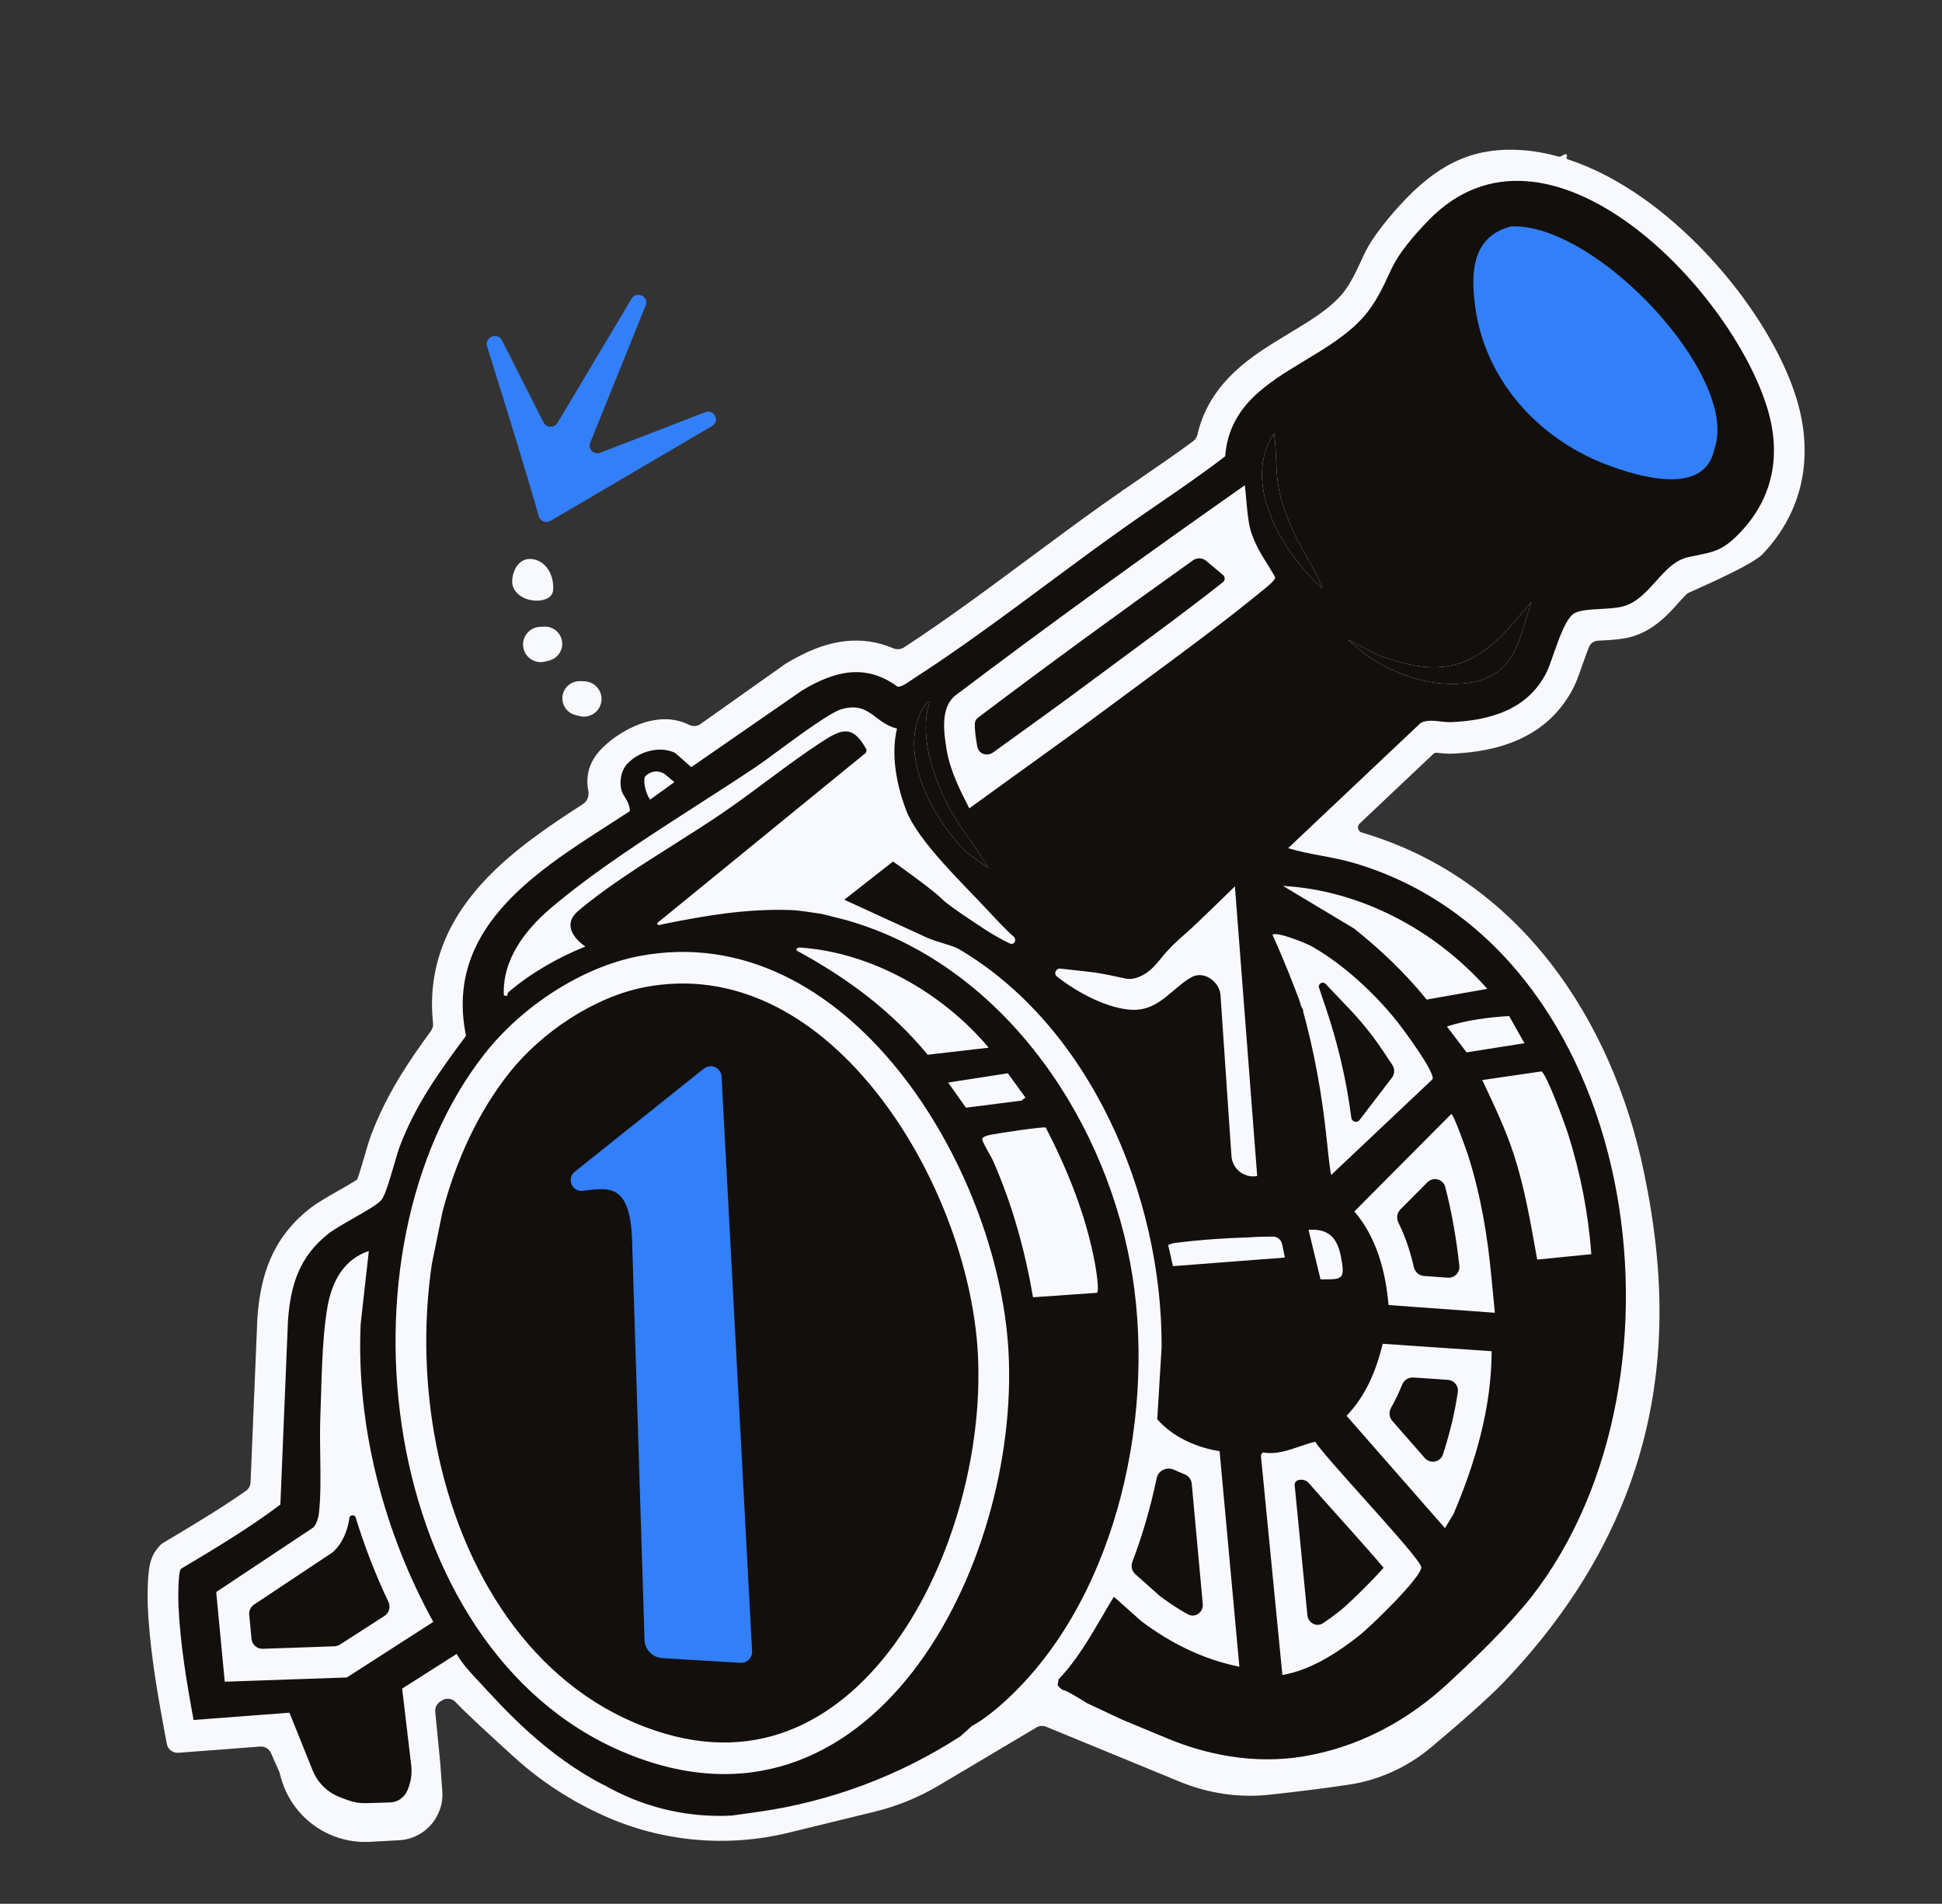 <svg width="203" height="199" viewBox="0 0 203 199" fill="none" xmlns="http://www.w3.org/2000/svg">
<rect x="0" y="0" width="203" height="199" fill="#333333" stroke="none"/>
<path fill-rule="evenodd" clip-rule="evenodd" d="M147.016 20.724C150.786 16.818 154.461 15.373 159.038 15.685C160.35 15.774 161.653 16.011 162.935 16.367C163.007 16.387 163.085 16.379 163.151 16.344L163.552 16.13C163.713 16.044 163.882 16.231 163.781 16.383C163.716 16.481 163.762 16.614 163.874 16.65C166.605 17.538 169.231 18.953 171.644 20.642C179.076 25.845 185.484 34.361 187.732 41.466L187.836 41.803C189.574 47.613 188.56 53.373 184.264 57.908L184.261 57.911C183.265 58.96 178.607 61.032 176.836 61.819C176.742 61.861 176.656 61.899 176.58 61.934C176.459 61.987 176.348 62.062 176.254 62.156C176.053 62.357 175.808 62.618 175.505 62.955L175.415 63.055L175.337 63.143C174.457 64.131 172.906 65.872 170.632 66.537C169.583 66.844 168.316 66.907 167.522 66.947L167.383 66.954L167.274 66.96C167.181 66.965 167.093 66.97 167.009 66.975C166.615 67 166.269 67.24 166.118 67.605C166.054 67.758 165.987 67.927 165.917 68.11C165.741 68.572 165.578 69.037 165.408 69.52L165.408 69.521C165.356 69.67 165.303 69.82 165.249 69.972C165.052 70.531 164.79 71.262 164.508 71.827L164.502 71.837C161.7 77.385 156.147 78.592 151.832 78.779C151.348 78.8 150.896 78.76 150.59 78.728C150.512 78.721 150.446 78.714 150.386 78.707C150.316 78.7 150.256 78.693 150.201 78.687C150.063 78.672 149.926 78.718 149.825 78.814L142.121 86.091C141.812 86.383 141.948 86.903 142.356 87.023C158.787 91.841 168.536 106.546 171.855 122.562C174.006 132.946 175.214 147.014 167.458 161.765C165.021 166.4 161.699 171.102 157.243 175.779C155.492 177.616 152.229 180.439 149.641 182.612C147.167 184.69 144.195 186.074 140.998 186.549C138.813 186.874 135.956 187.256 132.561 187.613C129.409 187.944 126.232 187.436 123.301 186.231L109.358 180.497C109.024 180.36 108.646 180.387 108.336 180.572L98.159 186.622C96.065 187.867 93.797 188.794 91.43 189.373L82.449 191.568C76.001 193.144 69.211 192.526 63.154 189.81C59.738 188.279 56.574 186.238 53.801 183.724C51.385 181.533 48.652 179.019 47.746 178.047L47.638 177.93L47.636 177.928C47.266 177.532 46.665 177.451 46.208 177.742L46.025 177.858C45.66 178.09 45.457 178.507 45.499 178.937L46.025 184.308L46.174 186.385L46.239 187.282C46.294 188.056 46.152 188.832 45.824 189.535L45.786 189.617C45.047 191.204 43.498 192.258 41.751 192.356C40.692 192.416 39.653 192.473 38.637 192.527C37.229 192.602 35.824 192.345 34.532 191.783C31.986 190.675 30.082 188.471 29.356 185.791L29.216 185.276C29.214 185.268 29.211 185.259 29.208 185.251L28.328 183.249C28.133 182.803 27.677 182.529 27.192 182.566L18.647 183.216C18.062 183.261 17.538 182.857 17.432 182.28L17.082 180.382C16.354 176.423 15.627 172.147 15.445 167.855L15.445 167.851C15.428 167.435 15.418 166.494 15.452 165.598C15.469 165.153 15.498 164.643 15.557 164.182C15.585 163.958 15.63 163.665 15.707 163.364L15.71 163.348C15.754 163.176 15.944 162.424 16.527 161.765L16.74 161.523C16.819 161.434 16.911 161.358 17.013 161.297L17.286 161.134C20.22 159.386 23.048 157.694 25.708 155.833C25.998 155.63 26.174 155.302 26.189 154.948L26.898 137.838L26.9 137.781L26.904 137.725C27.228 133.407 28.378 129.521 32.319 126.372C33.089 125.756 34.382 125.02 35.359 124.464L35.361 124.463L35.6 124.327L35.739 124.248C36.32 123.915 36.814 123.627 37.191 123.384C37.227 123.361 37.258 123.339 37.288 123.318C37.304 123.307 37.319 123.297 37.333 123.287L37.34 123.27L37.344 123.259C37.349 123.246 37.355 123.233 37.359 123.219C37.495 122.853 37.649 122.368 37.819 121.803C37.895 121.55 37.979 121.261 38.067 120.959C38.316 120.108 38.594 119.151 38.807 118.595C40.419 114.362 42.677 110.997 45.043 107.766C45.218 107.528 45.293 107.231 45.262 106.937C44.578 100.479 47.286 95.514 50.986 91.688C53.901 88.675 57.642 86.166 60.962 84.027C61.425 83.729 61.596 83.147 61.487 82.608C61.437 82.362 61.403 82.099 61.395 81.82C61.355 80.517 61.862 79.425 62.575 78.593L62.721 78.43C63.612 77.467 64.934 76.514 66.336 75.901C67.571 75.36 69.648 74.744 71.69 75.606L71.888 75.694L72.071 75.78C72.445 75.956 72.885 75.917 73.222 75.678L82.011 69.453L82.109 69.384L82.212 69.322C84.048 68.219 86.169 67.23 88.496 67.004C90.132 66.846 91.761 67.075 93.35 67.752C93.723 67.911 94.153 67.893 94.493 67.672C98.859 64.825 103.168 61.627 107.524 58.396L107.525 58.395L107.527 58.394C110.113 56.475 112.717 54.543 115.357 52.667C116.022 52.194 116.679 51.735 117.329 51.285C117.34 51.277 117.341 51.26 117.33 51.251C117.31 51.234 117.331 51.203 117.354 51.214L117.385 51.23C117.393 51.234 117.403 51.233 117.411 51.228C118.07 50.771 118.722 50.324 119.368 49.88C121.195 48.626 122.972 47.407 124.723 46.114C124.953 45.944 125.107 45.694 125.171 45.415C126.176 41.039 129.207 38.432 132.009 36.559C132.867 35.985 133.94 35.336 134.924 34.74C135.57 34.349 136.177 33.982 136.659 33.675C138.101 32.756 139.253 31.896 140.119 30.933C141.075 29.87 141.694 28.546 142.556 26.665L142.592 26.587C143.378 24.871 145.225 22.578 147.016 20.724ZM91.37 113.88C85.01 106.013 76.699 101.399 67.392 103.186C62.179 104.187 56.606 107.863 53.189 112.2C49.998 116.251 47.677 121.235 46.251 126.681L45.151 132.071C44.298 137.802 44.359 143.846 45.362 149.724C47.68 163.312 54.865 175.181 66.287 180.057C72.122 182.548 77.175 182.629 81.479 181.233C85.83 179.821 89.685 176.81 92.893 172.674C99.367 164.327 102.791 151.92 102.215 141.431C101.722 132.475 97.754 121.777 91.37 113.88ZM136.825 155.035C136.547 154.715 136.105 154.595 135.698 154.717C135.465 154.786 135.31 155.008 135.333 155.25L136.663 168.838C136.743 169.659 137.634 170.121 138.318 169.661C138.924 169.253 139.531 168.805 140.133 168.33L140.137 168.327C140.516 168.028 141.999 166.658 143.449 165.152C143.882 164.702 144.284 164.266 144.63 163.873L144.605 163.842C144.595 163.831 144.586 163.819 144.577 163.808C143.658 162.716 142.401 161.299 141.076 159.816C140.759 159.462 140.439 159.105 140.12 158.748C139.117 157.629 138.123 156.519 137.285 155.563C137.127 155.383 136.974 155.207 136.825 155.035ZM122.734 153.634C121.998 153.284 121.08 153.689 120.914 154.487C120.29 157.48 119.442 160.428 118.365 163.264C118.194 163.715 118.315 164.226 118.675 164.546L121.289 166.87C122.214 167.562 123.171 168.187 124.157 168.735C124.923 169.161 125.81 168.534 125.729 167.661L124.575 155.092C124.533 154.637 124.224 154.254 123.797 154.09C123.44 153.953 123.085 153.802 122.734 153.634ZM37.176 158.604C37.079 158.286 36.556 158.34 36.518 158.671L36.517 158.678L36.516 158.685C36.453 159.207 36.31 159.749 36.123 160.235C35.955 160.67 35.63 161.385 35.038 161.997L34.883 162.156C34.825 162.215 34.762 162.268 34.694 162.313L26.558 167.721C26.206 167.955 26.011 168.363 26.051 168.784L26.292 171.308C26.349 171.912 26.867 172.367 27.473 172.346L34.958 172.085C35.164 172.078 35.365 172.015 35.539 171.904L40.188 168.914C40.678 168.599 40.853 167.966 40.603 167.44C39.249 164.582 38.098 161.63 37.176 158.604ZM147.74 143.985C147.227 143.95 146.756 144.262 146.565 144.74C146.24 145.553 145.861 146.356 145.414 147.138C145.16 147.581 145.198 148.14 145.535 148.524L148.93 152.4C149.504 153.056 150.569 152.855 150.837 152.025C151.536 149.862 152.073 147.684 152.39 145.495C152.483 144.851 151.999 144.275 151.35 144.231L147.74 143.985ZM146.383 126.421C146.022 126.785 145.949 127.342 146.176 127.801C146.921 129.302 147.437 130.88 147.787 132.445C147.901 132.953 148.326 133.337 148.846 133.375L151.336 133.556C152.044 133.608 152.629 133.01 152.55 132.304C152.234 129.487 151.773 126.752 151.073 124.07C150.854 123.232 149.813 122.972 149.202 123.586L146.383 126.421ZM126.097 58.632C125.697 58.295 125.12 58.272 124.694 58.575C117.139 63.954 109.645 69.418 102.253 75C102.061 75.145 101.922 75.353 101.907 75.593C101.871 76.188 101.967 76.929 102.12 77.84C102.133 77.918 102.148 77.997 102.164 78.076C102.315 78.823 103.197 79.093 103.816 78.648C104.177 78.387 104.539 78.127 104.9 77.867L104.905 77.863C107.922 75.691 110.916 73.536 113.903 71.313C115.154 70.381 116.424 69.444 117.7 68.503L117.702 68.502C121.129 65.975 124.593 63.42 127.836 60.854C127.968 60.749 128.036 60.583 128.015 60.415C128 60.295 127.94 60.184 127.847 60.106L126.097 58.632ZM141.436 42.915C140.384 43.613 139.504 44.22 138.802 44.821L138.799 44.822C138.087 45.431 137.551 46.967 138.251 49.616C138.93 52.188 140.443 54.327 141.645 55.096C141.992 55.318 142.347 55.531 142.693 55.716C143.285 56.032 143.939 55.646 143.919 54.975C143.908 54.615 143.873 54.188 143.804 53.685C143.684 52.806 143.491 51.883 143.276 50.919C143.242 50.765 143.206 50.607 143.17 50.446L143.17 50.445L143.169 50.443C142.994 49.663 142.804 48.819 142.68 48.083C142.56 47.375 142.495 46.619 142.444 46.042L142.444 46.039C142.431 45.893 142.42 45.758 142.408 45.639C142.342 44.948 142.273 44.491 142.158 44.111L141.841 43.061C141.789 42.889 141.585 42.816 141.436 42.915ZM145.545 111.318C145.817 111.726 145.8 112.262 145.501 112.651L142.112 117.077C141.851 117.417 141.311 117.271 141.256 116.847C140.753 112.959 139.867 109.129 138.61 105.415L137.88 103.258C137.739 102.842 138.262 102.526 138.565 102.844L141.025 105.427C142.339 106.806 143.531 108.297 144.588 109.882L145.545 111.318Z" fill="#130F0C"/>
<path d="M91.37 113.88C85.01 106.013 76.699 101.399 67.392 103.186C62.179 104.187 56.606 107.863 53.189 112.2C49.998 116.251 47.677 121.235 46.251 126.681L45.151 132.071C44.298 137.802 44.359 143.846 45.362 149.724C47.68 163.312 54.865 175.181 66.287 180.057C72.122 182.548 77.175 182.629 81.479 181.233C85.83 179.821 89.685 176.81 92.893 172.674C99.367 164.327 102.791 151.92 102.215 141.431C101.722 132.475 97.754 121.777 91.37 113.88Z" fill="#130F0C"/>
<path d="M126.097 58.632C125.697 58.295 125.12 58.272 124.694 58.575C117.139 63.954 109.645 69.418 102.253 75C102.061 75.145 101.922 75.353 101.907 75.593C101.871 76.188 101.967 76.929 102.12 77.84C102.133 77.918 102.148 77.997 102.164 78.076C102.315 78.823 103.197 79.093 103.816 78.648C104.177 78.387 104.539 78.127 104.9 77.867L104.905 77.863C107.922 75.691 110.916 73.536 113.903 71.313C115.154 70.381 116.424 69.444 117.7 68.503L117.702 68.502C121.129 65.975 124.593 63.42 127.836 60.854C127.968 60.749 128.036 60.583 128.015 60.415C128 60.295 127.94 60.184 127.847 60.106L126.097 58.632Z" fill="#130F0C"/>
<path d="M141.256 116.847C141.311 117.271 141.851 117.417 142.112 117.077L145.501 112.651C145.8 112.262 145.817 111.726 145.545 111.318L144.588 109.882C143.531 108.297 142.339 106.806 141.025 105.427L138.565 102.844C138.262 102.526 137.739 102.842 137.88 103.258L138.61 105.415C139.867 109.129 140.753 112.959 141.256 116.847Z" fill="#130F0C"/>
<path d="M146.383 126.421C146.022 126.785 145.949 127.342 146.176 127.801C146.921 129.302 147.437 130.88 147.787 132.445C147.901 132.953 148.326 133.337 148.846 133.375L151.336 133.556C152.044 133.608 152.629 133.01 152.55 132.304C152.234 129.487 151.773 126.752 151.073 124.07C150.854 123.232 149.813 122.972 149.202 123.586L146.383 126.421Z" fill="#130F0C"/>
<path d="M147.74 143.985C147.227 143.95 146.756 144.262 146.565 144.74C146.24 145.553 145.861 146.356 145.414 147.138C145.16 147.581 145.198 148.14 145.535 148.524L148.93 152.4C149.504 153.056 150.569 152.855 150.837 152.025C151.536 149.862 152.073 147.684 152.39 145.495C152.483 144.851 151.999 144.275 151.35 144.231L147.74 143.985Z" fill="#130F0C"/>
<path d="M136.825 155.035C136.547 154.715 136.105 154.595 135.698 154.717C135.465 154.786 135.31 155.008 135.333 155.25L136.663 168.838C136.743 169.659 137.634 170.121 138.318 169.661C138.924 169.253 139.531 168.805 140.133 168.33L140.137 168.327C140.516 168.028 141.999 166.658 143.449 165.152C143.882 164.702 144.284 164.266 144.63 163.873L144.605 163.842C144.595 163.831 144.586 163.819 144.577 163.808C143.658 162.716 142.401 161.299 141.076 159.816C140.759 159.462 140.439 159.105 140.12 158.748C139.117 157.629 138.123 156.519 137.285 155.563C137.127 155.383 136.974 155.207 136.825 155.035Z" fill="#130F0C"/>
<path d="M122.734 153.634C121.998 153.284 121.08 153.689 120.914 154.487C120.29 157.48 119.442 160.428 118.365 163.264C118.194 163.715 118.315 164.226 118.675 164.546L121.289 166.87C122.214 167.562 123.171 168.187 124.157 168.735C124.923 169.161 125.81 168.534 125.729 167.661L124.575 155.092C124.533 154.637 124.224 154.254 123.797 154.09C123.44 153.953 123.085 153.802 122.734 153.634Z" fill="#130F0C"/>
<path d="M37.176 158.604C37.079 158.286 36.556 158.34 36.518 158.671L36.517 158.678L36.516 158.685C36.453 159.207 36.31 159.749 36.123 160.235C35.955 160.67 35.63 161.385 35.038 161.997L34.883 162.156C34.825 162.215 34.762 162.268 34.694 162.313L26.558 167.721C26.206 167.955 26.011 168.363 26.051 168.784L26.292 171.308C26.349 171.912 26.867 172.367 27.473 172.346L34.958 172.085C35.164 172.078 35.365 172.015 35.539 171.904L40.188 168.914C40.678 168.599 40.853 167.966 40.603 167.44C39.249 164.582 38.098 161.63 37.176 158.604Z" fill="#130F0C"/>
<path d="M78.617 172.595C78.654 173.283 78.081 173.853 77.394 173.812L69.233 173.321C68.209 173.26 67.405 172.431 67.373 171.404L66.057 129.198C65.742 123.632 63.538 124.169 60.904 124.476C60.767 124.492 60.628 124.482 60.496 124.447C59.599 124.212 59.362 123.051 60.092 122.469L73.574 111.705C74.303 111.123 75.377 111.6 75.427 112.529L78.617 172.595Z" fill="#327FF7"/>
<path fill-rule="evenodd" clip-rule="evenodd" d="M147.016 20.724C150.786 16.818 154.461 15.373 159.038 15.685C160.35 15.774 161.653 16.011 162.935 16.367C163.007 16.387 163.085 16.379 163.151 16.344L163.552 16.13C163.713 16.044 163.882 16.231 163.781 16.383C163.716 16.481 163.762 16.614 163.874 16.65C166.605 17.538 169.231 18.953 171.644 20.642C179.076 25.845 185.484 34.361 187.732 41.466L187.836 41.803C189.574 47.613 188.56 53.373 184.264 57.908L184.261 57.911C183.265 58.96 178.607 61.032 176.836 61.819C176.742 61.861 176.656 61.899 176.58 61.934C176.459 61.987 176.348 62.062 176.254 62.156C176.053 62.357 175.808 62.618 175.505 62.955L175.415 63.055L175.337 63.143C174.457 64.131 172.906 65.872 170.632 66.537C169.583 66.844 168.316 66.907 167.522 66.947L167.383 66.954L167.274 66.96C167.181 66.965 167.093 66.97 167.009 66.975C166.615 67 166.269 67.24 166.118 67.605C166.054 67.758 165.987 67.927 165.917 68.11C165.741 68.572 165.578 69.037 165.408 69.52L165.408 69.521C165.356 69.67 165.303 69.82 165.249 69.972C165.052 70.531 164.79 71.262 164.508 71.827L164.502 71.837C161.7 77.385 156.147 78.592 151.832 78.779C151.348 78.8 150.896 78.76 150.59 78.728C150.512 78.721 150.446 78.714 150.386 78.707C150.316 78.7 150.256 78.693 150.201 78.687C150.063 78.672 149.926 78.718 149.825 78.814L142.121 86.091C141.812 86.383 141.948 86.903 142.356 87.023C158.787 91.841 168.536 106.546 171.855 122.562C174.006 132.946 175.214 147.014 167.458 161.765C165.021 166.4 161.699 171.102 157.243 175.779C155.492 177.616 152.229 180.439 149.641 182.612C147.167 184.69 144.195 186.074 140.998 186.549C138.813 186.874 135.956 187.256 132.561 187.613C129.409 187.944 126.232 187.436 123.301 186.231L109.358 180.497C109.024 180.36 108.646 180.387 108.336 180.572L98.159 186.622C96.065 187.867 93.797 188.794 91.43 189.373L82.449 191.568C76.001 193.144 69.211 192.526 63.154 189.81C59.738 188.279 56.574 186.238 53.801 183.724C51.385 181.533 48.652 179.019 47.746 178.047L47.638 177.93L47.636 177.928C47.266 177.532 46.665 177.451 46.208 177.742L46.025 177.858C45.66 178.09 45.457 178.507 45.499 178.937L46.025 184.308L46.174 186.385L46.239 187.282C46.294 188.056 46.152 188.832 45.824 189.535L45.786 189.617C45.047 191.204 43.498 192.258 41.751 192.356C40.692 192.416 39.653 192.473 38.637 192.527C37.229 192.602 35.824 192.345 34.532 191.783C31.986 190.675 30.082 188.471 29.356 185.791L29.216 185.276C29.214 185.268 29.211 185.259 29.208 185.251L28.328 183.249C28.133 182.803 27.677 182.529 27.192 182.566L18.647 183.216C18.062 183.261 17.538 182.857 17.432 182.28L17.082 180.382C16.354 176.423 15.627 172.147 15.445 167.855L15.445 167.851C15.428 167.435 15.418 166.494 15.452 165.598C15.469 165.153 15.498 164.643 15.557 164.182C15.585 163.958 15.63 163.665 15.707 163.364L15.71 163.348C15.754 163.176 15.944 162.424 16.527 161.765L16.74 161.523C16.819 161.434 16.911 161.358 17.013 161.297L17.286 161.134C20.22 159.386 23.048 157.694 25.708 155.833C25.998 155.63 26.174 155.302 26.189 154.948L26.898 137.838L26.9 137.781L26.904 137.725C27.228 133.407 28.378 129.521 32.319 126.372C33.089 125.756 34.382 125.02 35.359 124.464L35.361 124.463L35.6 124.327L35.739 124.248C36.32 123.915 36.814 123.627 37.191 123.384C37.227 123.361 37.258 123.339 37.288 123.318C37.304 123.307 37.319 123.297 37.333 123.287L37.34 123.27L37.344 123.259C37.349 123.246 37.355 123.233 37.359 123.219C37.495 122.853 37.649 122.368 37.819 121.803C37.895 121.55 37.979 121.261 38.067 120.959C38.316 120.108 38.594 119.151 38.807 118.595C40.419 114.362 42.677 110.997 45.043 107.766C45.218 107.528 45.293 107.231 45.262 106.937C44.578 100.479 47.286 95.514 50.986 91.688C53.901 88.675 57.642 86.166 60.962 84.027C61.425 83.729 61.596 83.147 61.487 82.608C61.437 82.362 61.403 82.099 61.395 81.82C61.355 80.517 61.862 79.425 62.575 78.593L62.721 78.43C63.612 77.467 64.934 76.514 66.336 75.901C67.571 75.36 69.648 74.744 71.69 75.606L71.888 75.694L72.071 75.78C72.445 75.956 72.885 75.917 73.222 75.678L82.011 69.453L82.109 69.384L82.212 69.322C84.048 68.219 86.169 67.23 88.496 67.004C90.132 66.846 91.761 67.075 93.35 67.752C93.723 67.911 94.153 67.893 94.493 67.672C98.859 64.825 103.168 61.627 107.524 58.396L107.525 58.395L107.527 58.394C110.113 56.475 112.717 54.543 115.357 52.667C116.022 52.194 116.679 51.735 117.329 51.285C117.34 51.277 117.341 51.26 117.33 51.251C117.31 51.234 117.331 51.203 117.354 51.214L117.385 51.23C117.393 51.234 117.403 51.233 117.411 51.228C118.07 50.771 118.722 50.324 119.368 49.88C121.195 48.626 122.972 47.407 124.723 46.114C124.953 45.944 125.107 45.694 125.171 45.415C126.176 41.039 129.207 38.432 132.009 36.559C132.867 35.985 133.94 35.336 134.924 34.74C135.57 34.349 136.177 33.982 136.659 33.675C138.101 32.756 139.253 31.896 140.119 30.933C141.075 29.87 141.694 28.546 142.556 26.665L142.592 26.587C143.378 24.871 145.225 22.578 147.016 20.724ZM91.37 113.88C85.01 106.013 76.699 101.399 67.392 103.186C62.179 104.187 56.606 107.863 53.189 112.2C49.998 116.251 47.677 121.235 46.251 126.681L45.151 132.071C44.298 137.802 44.359 143.846 45.362 149.724C47.68 163.312 54.865 175.181 66.287 180.057C72.122 182.548 77.175 182.629 81.479 181.233C85.83 179.821 89.685 176.81 92.893 172.674C99.367 164.327 102.791 151.92 102.215 141.431C101.722 132.475 97.754 121.777 91.37 113.88ZM136.825 155.035C136.547 154.715 136.105 154.595 135.698 154.717C135.465 154.786 135.31 155.008 135.333 155.25L136.663 168.838C136.743 169.659 137.634 170.121 138.318 169.661C138.924 169.253 139.531 168.805 140.133 168.33L140.137 168.327C140.516 168.028 141.999 166.658 143.449 165.152C143.882 164.702 144.284 164.266 144.63 163.873L144.605 163.842C144.595 163.831 144.586 163.819 144.577 163.808C143.658 162.716 142.401 161.299 141.076 159.816C140.759 159.462 140.439 159.105 140.12 158.748C139.117 157.629 138.123 156.519 137.285 155.563C137.127 155.383 136.974 155.207 136.825 155.035ZM122.734 153.634C121.998 153.284 121.08 153.689 120.914 154.487C120.29 157.48 119.442 160.428 118.365 163.264C118.194 163.715 118.315 164.226 118.675 164.546L121.289 166.87C122.214 167.562 123.171 168.187 124.157 168.735C124.923 169.161 125.81 168.534 125.729 167.661L124.575 155.092C124.533 154.637 124.224 154.254 123.797 154.09C123.44 153.953 123.085 153.802 122.734 153.634ZM37.176 158.604C37.079 158.286 36.556 158.34 36.518 158.671L36.517 158.678L36.516 158.685C36.453 159.207 36.31 159.749 36.123 160.235C35.955 160.67 35.63 161.385 35.038 161.997L34.883 162.156C34.825 162.215 34.762 162.268 34.694 162.313L26.558 167.721C26.206 167.955 26.011 168.363 26.051 168.784L26.292 171.308C26.349 171.912 26.867 172.367 27.473 172.346L34.958 172.085C35.164 172.078 35.365 172.015 35.539 171.904L40.188 168.914C40.678 168.599 40.853 167.966 40.603 167.44C39.249 164.582 38.098 161.63 37.176 158.604ZM147.74 143.985C147.227 143.95 146.756 144.262 146.565 144.74C146.24 145.553 145.861 146.356 145.414 147.138C145.16 147.581 145.198 148.14 145.535 148.524L148.93 152.4C149.504 153.056 150.569 152.855 150.837 152.025C151.536 149.862 152.073 147.684 152.39 145.495C152.483 144.851 151.999 144.275 151.35 144.231L147.74 143.985ZM146.383 126.421C146.022 126.785 145.949 127.342 146.176 127.801C146.921 129.302 147.437 130.88 147.787 132.445C147.901 132.953 148.326 133.337 148.846 133.375L151.336 133.556C152.044 133.608 152.629 133.01 152.55 132.304C152.234 129.487 151.773 126.752 151.073 124.07C150.854 123.232 149.813 122.972 149.202 123.586L146.383 126.421ZM126.097 58.632C125.697 58.295 125.12 58.272 124.694 58.575C117.139 63.954 109.645 69.418 102.253 75C102.061 75.145 101.922 75.353 101.907 75.593C101.871 76.188 101.967 76.929 102.12 77.84C102.133 77.918 102.148 77.997 102.164 78.076C102.315 78.823 103.197 79.093 103.816 78.648C104.177 78.387 104.539 78.127 104.9 77.867L104.905 77.863C107.922 75.691 110.916 73.536 113.903 71.313C115.154 70.381 116.424 69.444 117.7 68.503L117.702 68.502C121.129 65.975 124.593 63.42 127.836 60.854C127.968 60.749 128.036 60.583 128.015 60.415C128 60.295 127.94 60.184 127.847 60.106L126.097 58.632ZM141.436 42.915C140.384 43.613 139.504 44.22 138.802 44.821L138.799 44.822C138.087 45.431 137.551 46.967 138.251 49.616C138.93 52.188 140.443 54.327 141.645 55.096C141.992 55.318 142.347 55.531 142.693 55.716C143.285 56.032 143.939 55.646 143.919 54.975C143.908 54.615 143.873 54.188 143.804 53.685C143.684 52.806 143.491 51.883 143.276 50.919C143.242 50.765 143.206 50.607 143.17 50.446L143.17 50.445L143.169 50.443C142.994 49.663 142.804 48.819 142.68 48.083C142.56 47.375 142.495 46.619 142.444 46.042L142.444 46.039C142.431 45.893 142.42 45.758 142.408 45.639C142.342 44.948 142.273 44.491 142.158 44.111L141.841 43.061C141.789 42.889 141.585 42.816 141.436 42.915ZM145.545 111.318C145.817 111.726 145.8 112.262 145.501 112.651L142.112 117.077C141.851 117.417 141.311 117.271 141.256 116.847C140.753 112.959 139.867 109.129 138.61 105.415L137.88 103.258C137.739 102.842 138.262 102.526 138.565 102.844L141.025 105.427C142.339 106.806 143.531 108.297 144.588 109.882L145.545 111.318Z" fill="#F8F8FF"/>
<path d="M158.114 24.845C165.199 23.547 178.081 35.577 177.732 42.758C177.502 47.567 171.541 47.029 168.287 46.159C162.19 44.529 157.233 39.734 155.552 33.441C154.799 30.631 154.382 25.532 158.109 24.845L158.114 24.845Z" fill="#130F0C"/>
<path fill-rule="evenodd" clip-rule="evenodd" d="M96.158 74.642C96.237 74.463 96.909 73.12 97.168 73.348C96.068 76.873 97.491 81.109 99.145 84.276C99.806 85.539 100.621 86.706 101.436 87.871C102.095 88.813 102.753 89.755 103.328 90.746L101.138 89.168C97.757 85.985 94.078 79.343 96.158 74.642ZM138.037 133.733L138.032 133.733L138.038 133.738L138.037 133.733ZM155.924 141.239L155.93 141.239L155.924 141.234L155.924 141.239Z" fill="#130F0C"/>
<path d="M135.22 55.62C134.55 54.128 133.907 52.479 133.632 50.854C133.325 49.016 133.449 47.13 133.18 45.3C129.66 50.597 134.175 57.863 138.203 61.485L138.202 61.479C137.503 59.427 136.118 57.619 135.22 55.62Z" fill="#130F0C"/>
<path d="M140.957 66.892C143.676 69.578 147.859 71.471 151.667 71.489C155.002 71.504 157.246 70.612 158.614 67.408C159.229 65.965 159.564 64.373 160.094 62.894C159.832 63.2 159.571 63.51 159.311 63.819C157.783 65.636 156.244 67.466 154.157 68.637C150.838 70.505 147.509 69.737 144.122 68.499L140.951 66.887L140.957 66.892Z" fill="#130F0C"/>
<path fill-rule="evenodd" clip-rule="evenodd" d="M151.299 176.017C147.432 179.597 142.74 182.22 137.589 183.332C137.485 183.354 137.381 183.377 137.277 183.399C132.148 184.496 126.863 183.725 122.02 181.713L117.385 179.787L113.652 178.042C113.217 177.755 112.766 177.493 112.315 177.233L112.224 177.181C112.033 177.071 111.856 176.973 111.691 176.881C110.927 176.457 111.261 176.932 110.556 176.165L110.653 175.539C112.516 173.584 113.862 171.278 115.22 168.951C115.618 168.268 116.018 167.584 116.432 166.905L119.306 169.459C122.358 171.763 125.819 173.474 129.554 174.218L127.485 151.686C125.098 151.316 122.597 150.223 120.97 148.351L121.427 140.806C121.486 124.854 113.883 107.204 100.197 99.184C99.559 98.81 97.868 98.456 96.923 98.021L88.253 94.046L93.351 90.053C93.351 90.053 97.536 93.007 98.5 94C99.148 94.669 102.071 96.562 102.86 97.089C103.428 97.47 104.543 98.137 105.53 98.609C105.981 98.825 106.304 98.328 105.996 97.935C105.287 97.339 103.737 95.686 103.114 95.012C100.739 92.442 95.938 87.912 94.719 84.685C93.728 82.081 93.103 78.893 93.766 76.158C92.833 75.929 92.194 75.446 91.59 74.99C90.639 74.272 89.774 73.619 87.983 74.126C86.818 74.454 83.705 76.746 81.341 78.486C80.386 79.189 79.553 79.803 79.021 80.159C77.124 81.431 75.109 82.726 73.055 84.046C67.691 87.493 62.059 91.113 57.566 94.934C54.93 97.175 52.484 100.304 52.669 104.05L53.04 104.107C53.003 103.895 53.067 103.783 53.221 103.652C55.474 101.714 58.45 100.024 61.191 98.939C59.863 98.021 58.883 96.554 60.394 95.26C63.145 92.896 66.871 90.537 70.435 88.28C72.31 87.093 74.14 85.934 75.76 84.818C79.11 82.511 82.417 79.821 85.788 77.617C87.908 76.233 89.102 75.639 90.583 78.365L90.528 78.675L68.689 96.494C68.681 96.774 68.98 96.69 69.197 96.629C69.242 96.616 69.283 96.604 69.317 96.597C73.786 95.693 78.031 94.971 82.626 95.126C83.689 95.164 84.856 95.385 85.914 95.533L88.501 96.187C104.22 100.666 115.151 115.991 118.143 132.025C120.986 147.272 116.902 166.487 105.68 177.24C104.512 178.362 102.971 179.677 101.588 180.417L100.41 181.48C94.003 185.632 86.766 188.334 79.206 189.398L76.521 189.775C72.134 190.016 67.767 189.048 63.886 186.99L63.395 186.729C62.038 185.842 64.771 187.587 63.395 186.729C57 183.5 52.678 178.585 50.059 175.773L49.977 175.685C49.193 174.843 48.266 173.849 47.733 172.882L42.036 176.507L42.986 184.516C43.096 185.447 42.938 186.402 42.537 187.25C42.217 187.928 41.54 188.38 40.791 188.404C39.946 188.431 39.101 188.457 38.257 188.482C37.611 188.501 36.967 188.394 36.362 188.167L35.566 187.87C34.251 187.377 33.204 186.355 32.68 185.052L30.256 179.025L20.236 179.786C19.509 175.835 18.823 171.764 18.652 167.73C18.625 167.086 18.613 164.324 18.908 163.99C22.45 161.879 26.006 159.756 29.307 157.271L30.105 137.997C30.389 134.21 31.319 131.359 34.302 128.978C34.856 128.534 35.893 127.942 36.931 127.35C38.223 126.612 39.516 125.874 39.877 125.421C40.263 124.94 40.765 123.22 41.195 121.745C41.425 120.954 41.635 120.234 41.796 119.814C43.479 115.395 45.945 111.988 48.714 108.269C46.447 97.247 55.748 91.276 63.63 86.216C64.371 85.745 65.109 85.267 65.844 84.784C65.837 84.139 65.495 83.592 65.171 83.075C64.684 82.297 64.753 80.722 65.564 79.847C66.719 78.599 68.877 77.899 70.564 78.693L72.26 80.187L83.843 72.173C87.175 70.172 90.441 69.282 93.824 71.78C94.23 71.806 94.758 71.439 95.181 71.145C95.282 71.075 95.376 71.009 95.462 70.954C102.743 66.281 110.074 60.443 117.192 55.384C118.478 54.469 119.783 53.573 121.088 52.677C123.451 51.055 125.815 49.432 128.07 47.694C128.47 42.466 132.412 40.09 136.406 37.682C138.611 36.353 140.832 35.014 142.481 33.18C143.799 31.714 144.605 29.953 145.406 28.204C146.244 26.374 147.895 24.51 149.3 23.056C161.686 10.22 180.971 30.088 184.767 42.758C186.194 47.53 185.361 52.007 181.957 55.601C180.176 57.478 179.321 57.652 177.303 58.063C177.036 58.118 176.77 58.172 176.504 58.229C175.1 58.529 174.1 59.642 173.086 60.77C172.108 61.858 171.117 62.96 169.737 63.364C169.066 63.56 168.186 63.607 167.317 63.654C166.292 63.709 165.282 63.763 164.646 64.06C163.757 64.474 162.991 66.66 162.375 68.419C162.104 69.193 161.861 69.884 161.65 70.305C159.675 74.216 155.704 75.309 151.678 75.484C151.343 75.498 150.973 75.457 150.596 75.414C149.861 75.332 149.097 75.246 148.504 75.568L134.649 88.656C136.857 89.337 139.242 89.535 141.491 90.195C171.379 98.96 178 143.957 160.087 166.917C157.489 170.164 154.417 173.13 151.299 176.017ZM135.22 55.62C136.118 57.619 137.503 59.427 138.202 61.479L138.203 61.485C134.175 57.863 129.66 50.597 133.18 45.3C133.449 47.13 133.325 49.016 133.632 50.854C133.907 52.479 134.55 54.128 135.22 55.62ZM130.124 50.722C130.254 51.809 130.316 52.914 130.452 54.006L130.457 54C130.574 54.961 130.714 55.561 131.129 56.536C131.476 57.357 131.943 58.108 132.41 58.858C132.719 59.354 133.027 59.85 133.301 60.365C133.322 60.625 132.499 61.295 132.117 61.607C132.084 61.634 132.051 61.66 132.019 61.687C128.11 64.899 123.756 68.109 119.541 71.218L118.594 71.916C117.649 72.613 116.714 73.304 115.795 73.988C111.013 77.548 106.141 80.985 101.323 84.496C100.336 82.577 99.329 80.566 98.956 78.392C98.653 76.588 98.294 74.02 99.817 72.736C109.775 65.204 119.91 57.893 130.124 50.722ZM151.667 71.489C147.859 71.471 143.676 69.578 140.957 66.892L140.951 66.887L144.122 68.499C147.509 69.737 150.838 70.505 154.157 68.637C156.244 67.466 157.783 65.636 159.311 63.819C159.571 63.51 159.832 63.2 160.094 62.894C159.564 64.373 159.229 65.965 158.614 67.408C157.246 70.612 155.002 71.504 151.667 71.489ZM96.158 74.642C96.237 74.463 96.909 73.12 97.168 73.348C96.068 76.873 97.491 81.109 99.145 84.276C99.806 85.539 100.621 86.706 101.436 87.871C102.095 88.813 102.753 89.755 103.328 90.746L101.138 89.168C97.757 85.985 94.078 79.343 96.158 74.642ZM67.391 81.227C67.931 80.547 68.924 80.444 69.591 81L70.495 81.753L67.956 83.585C67.568 83.06 67.228 81.918 67.391 81.227ZM134.118 92.605C142.227 93.051 150.04 97.219 155.47 103.365L149.13 104.483C146.891 101.711 144.327 99.281 141.569 97.074L134.118 92.605ZM117.617 102.281C118.599 102.499 119.698 101.914 120.427 101.223C121.389 100.31 121.609 99.555 124.05 97.477C124.867 96.781 129.087 92.65 129.087 92.65L131.415 122.928C130.073 123.174 128.816 122.197 128.724 120.835L127.582 104.032C127.485 102.611 125.863 101.45 124.606 102.118C122.606 103.183 121.212 105.612 118.447 105.555C115.968 105.505 112.753 103.859 110.489 102.079C110.107 101.779 110.373 101.194 110.855 101.247C112.239 101.4 114.069 101.597 114.548 101.672C115.526 101.826 116.413 102.014 117.24 102.197L117.435 102.24L117.617 102.281ZM50.688 110.117C54.52 105.252 60.735 101.106 66.786 99.945L66.78 99.945C88.47 95.776 104.355 121.904 105.42 141.263C106.652 163.701 90.937 194.147 65.069 183.103C39.543 172.207 34.402 130.792 50.688 110.117ZM83.339 99.394C83.093 99.26 83.355 99.025 83.634 99.044C91.083 99.552 98.499 103.741 103.35 109.513L96.972 110.249C93.133 105.602 88.54 102.225 83.339 99.394ZM145.992 106.714C146.619 107.497 150.057 112.107 149.746 112.812L139.157 122.81C139.08 122.732 138.886 121.068 138.68 119.069C138.193 114.371 137.352 109.713 136.065 105.168C136.901 107.346 135.104 103.043 136.065 105.168C135.133 102.737 134.208 100.327 133.014 97.715C133.422 97.326 136.548 98.586 137.199 98.964C140.415 100.809 143.664 103.796 145.992 106.714ZM151.249 107.295C153.343 106.622 155.562 106.34 157.747 106.205L157.753 106.205L159.353 109.046L153.304 110.003L151.249 107.295ZM100.97 115.786L99.112 113.158L105.348 112.188L107.192 114.723L106.767 115.047L100.97 115.786ZM163.934 118.593C165.208 122.639 166.038 126.861 166.342 131.098L160.684 131.662L160.644 131.437C159.994 127.809 159.384 124.184 158.245 120.68C157.419 118.144 156.283 115.736 155.151 113.339L154.942 112.896L161.12 111.993C161.663 112.204 163.642 117.66 163.934 118.593ZM103.802 118.571C104.482 118.442 109.073 117.736 109.322 117.86L109.322 117.866C111.595 122.271 113.537 127.084 114.449 132.017C114.531 132.468 114.972 135.005 114.647 135.137L107.984 135.602C107.148 130.728 105.835 125.968 103.858 121.456C103.719 121.133 103.516 120.774 103.315 120.419C103.054 119.957 102.796 119.5 102.68 119.13C102.574 118.791 103.456 118.633 103.766 118.577L103.802 118.571ZM155.907 133.57C156.017 134.786 156.15 136.011 156.261 137.227L156.26 137.221L145.143 136.412C144.854 132.92 143.88 129.303 141.571 126.632L151.699 116.447C151.944 116.423 153.299 120.25 153.464 120.776C154.803 124.981 155.501 129.233 155.907 133.57ZM33.481 148.239C33.627 144.582 33.616 140.211 34.223 136.652C34.682 133.983 35.919 131.633 38.555 130.766L37.702 138.383C37.214 149.121 40.166 160.234 45.292 169.533L36.259 175.342L23.493 175.786L22.601 166.413L32.755 159.663C33.057 159.351 33.276 158.694 33.33 158.258C33.54 156.474 33.507 154.299 33.475 152.178C33.455 150.801 33.434 149.447 33.481 148.239ZM130.872 129.324C131.29 129.272 132.321 129.261 133.055 129.26C133.525 129.26 133.928 129.592 134.023 130.054L134.31 131.452L122.61 132.348L122.109 130.132C122.314 130.078 122.532 129.951 122.74 129.931C125.724 129.561 127.878 129.429 130.872 129.324ZM136.784 128.552C138.855 128.406 139.777 129.342 140.172 131.364C140.637 133.728 140.291 133.729 138.363 133.732L138.223 133.733C138.162 133.733 138.1 133.733 138.037 133.733L136.784 128.552ZM138.037 133.733L138.038 133.738L138.032 133.733L138.037 133.733ZM140.76 147.992C142.776 145.884 143.841 143.301 144.541 140.463L155.924 141.239C155.908 147.175 154.22 152.885 151.939 158.257L151.043 159.733L140.76 147.992ZM155.924 141.239L155.924 141.234L155.93 141.239L155.924 141.239ZM135.842 151.203C136.389 151.016 136.933 150.829 137.482 150.7C137.947 151.464 140.158 153.934 142.485 156.532C145.443 159.835 148.589 163.348 148.571 163.832C148.526 164.947 143.215 170.07 142.098 170.95C139.776 172.784 136.972 174.589 134.049 175.085L131.8 152.107L131.997 151.817C133.337 152.06 134.595 151.63 135.842 151.203Z" fill="#130F0C"/>
<path d="M157.992 23.661C166.922 23.339 181.82 39.328 179.233 46.864C179.206 46.944 179.182 47.026 179.163 47.108C178.092 51.724 171.629 49.997 167.791 48.509C160.533 45.694 155.223 39.499 154.216 32.142C153.763 28.859 153.689 24.729 157.979 23.663C157.983 23.661 157.987 23.661 157.992 23.661Z" fill="#327FF7"/>
<path d="M57.402 69.047C58.497 68.774 59.077 67.572 58.607 66.547C58.303 65.883 57.628 65.471 56.898 65.502L56.447 65.521C55.11 65.578 54.273 66.994 54.868 68.191C55.253 68.965 56.123 69.366 56.963 69.157L57.402 69.047Z" fill="#F8F8FF"/>
<path d="M60.154 74.744C59.058 74.471 58.478 73.268 58.948 72.243C59.252 71.58 59.928 71.167 60.657 71.198L61.109 71.218C62.445 71.275 63.282 72.691 62.687 73.888C62.302 74.661 61.432 75.062 60.593 74.853L60.154 74.744Z" fill="#F8F8FF"/>
<path d="M56.095 62.786C56.855 62.786 57.697 62.518 57.807 61.765C57.867 61.36 57.816 60.925 57.727 60.532C57.526 59.654 56.954 58.852 56.105 58.553C54.686 58.054 53.703 59.062 53.546 60.579C53.408 61.921 54.747 62.786 56.095 62.786Z" fill="#F8F8FF"/>
<path d="M56.321 53.973C56.466 54.491 57.076 54.721 57.553 54.442L74.43 44.532C75.308 44.016 74.667 42.72 73.715 43.087L62.762 47.319C62.087 47.58 61.429 46.939 61.695 46.28L67.497 31.924C67.875 30.988 66.529 30.367 66.01 31.237L58.282 44.19C57.947 44.751 57.112 44.733 56.821 44.158L52.474 35.568C52.024 34.679 50.617 35.241 50.913 36.191C52.897 42.544 55.292 50.302 56.321 53.973Z" fill="#327FF7"/>
</svg>
